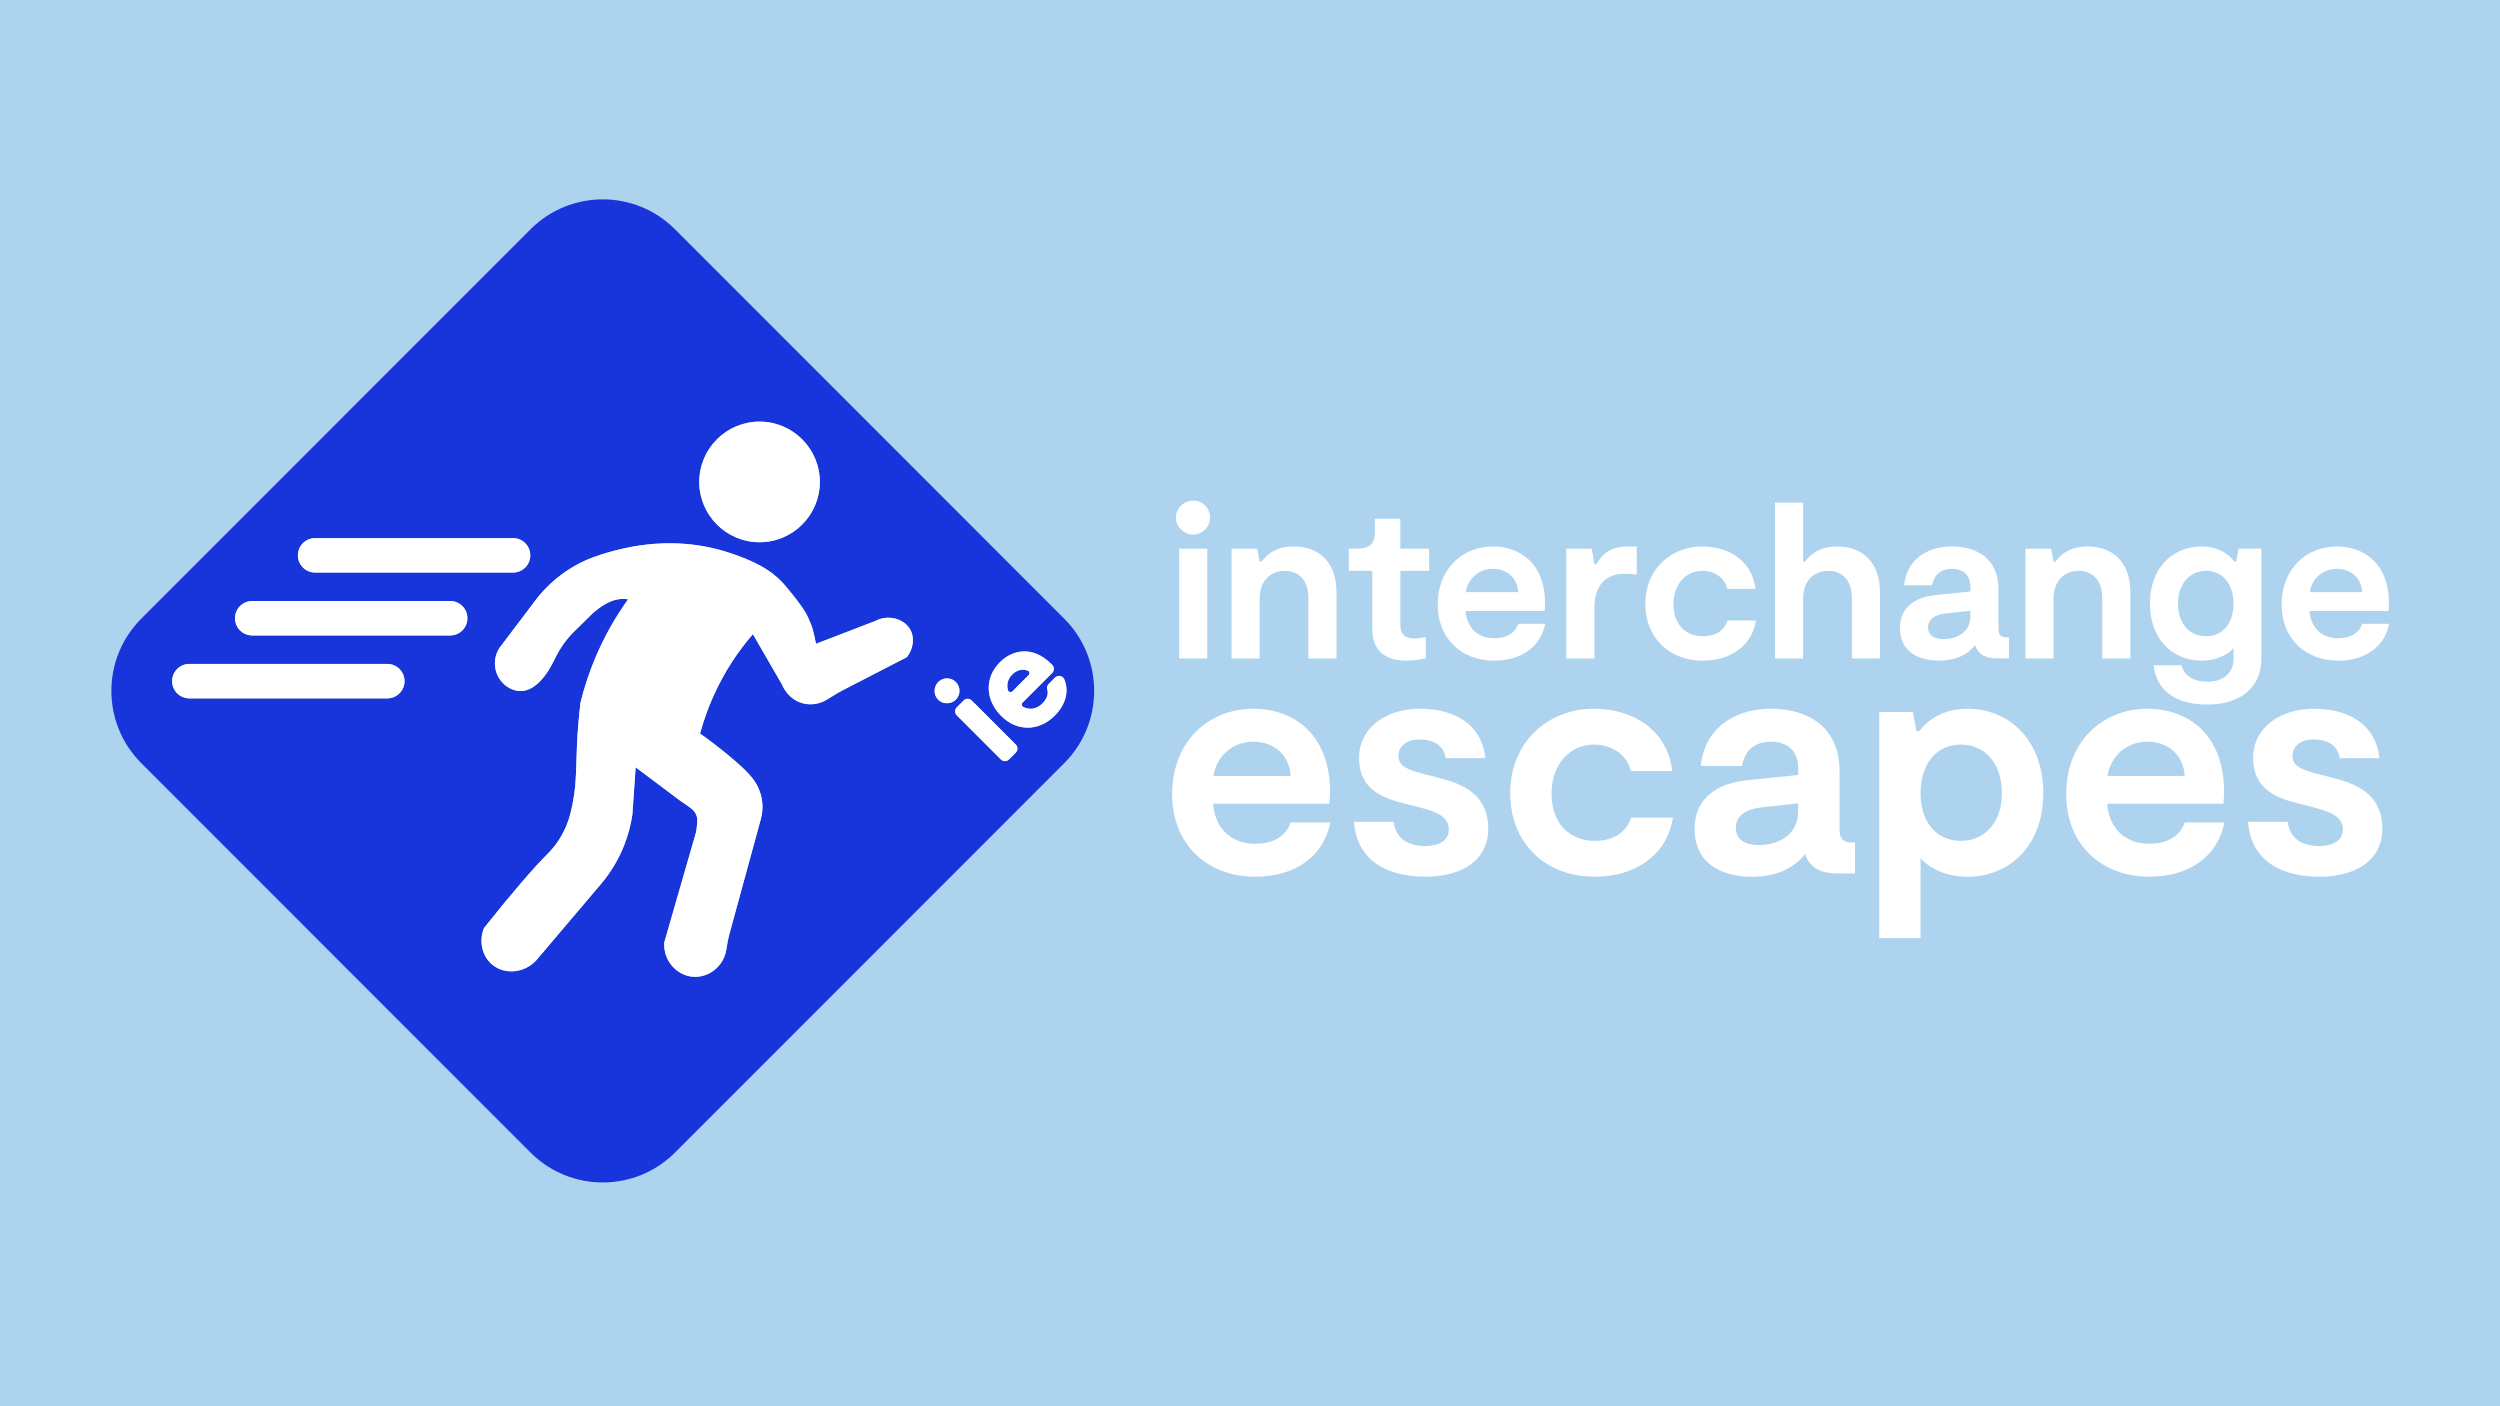 <svg xmlns="http://www.w3.org/2000/svg" xmlns:xlink="http://www.w3.org/1999/xlink" width="1920" zoomAndPan="magnify" viewBox="0 0 1440 810" height="1080" preserveAspectRatio="xMidYMid meet" version="1.0"><defs><clipPath id="e7c367537d"><path d="M 1314 314 L 1376.402 314 L 1376.402 381 L 1314 381 Z M 1314 314 " clip-rule="nonzero"/></clipPath><clipPath id="764dd01065"><path d="M 64 114.824 L 631 114.824 L 631 681.074 L 64 681.074 Z M 64 114.824 " clip-rule="nonzero"/></clipPath></defs><rect x="-144" width="1728" fill="#ffffff" y="-81" height="972" fill-opacity="1"/><rect x="-144" width="1728" fill="#add3ee" y="-81" height="972" fill-opacity="1"/><path fill="#ffffff" d="M 766.277 473.723 C 762.547 492.883 746.562 504.973 722.953 504.973 C 695.234 504.973 675.148 486.188 675.148 457.527 C 675.148 426.836 696.355 408.234 722.02 408.234 C 744.883 408.234 766.09 422.75 766.09 456.055 C 766.09 458.293 765.906 460.328 765.719 462.941 L 698.762 462.941 C 699.691 476.336 708.422 486 722.93 486 C 733.34 486 740.781 481.727 743.391 473.723 Z M 698.945 446.93 L 743.391 446.93 C 742.832 435.402 734.27 427.211 722 427.211 C 709.727 427.211 700.605 435.773 698.945 446.93 Z M 698.945 446.93 " fill-opacity="1" fill-rule="nonzero"/><path fill="#ffffff" d="M 779.855 473.352 L 802.723 473.352 C 804.027 483.387 811.469 487.305 820.945 487.305 C 828.199 487.305 834.523 484.508 834.523 477.828 C 834.523 470.758 828.199 467.793 818.164 465.18 L 809.418 462.941 C 796.957 459.953 782.82 454.934 782.82 436.707 C 782.82 418.48 799.199 408.234 817.605 408.234 C 842.711 408.234 854.234 421.445 855.543 436.707 L 832.676 436.707 C 831.742 430.008 826.539 425.926 817.793 425.926 C 810.535 425.926 805.52 429.449 805.52 435.402 C 805.52 441.914 811.844 443.594 820.777 445.996 L 829.527 448.238 C 845.695 452.324 857.242 459.766 857.242 477.25 C 857.242 496.41 840.887 504.973 821.172 504.973 C 794.949 504.973 781.184 492.512 779.879 473.352 Z M 779.855 473.352 " fill-opacity="1" fill-rule="nonzero"/><path fill="#ffffff" d="M 869.867 456.988 C 869.867 427.77 891.074 408.234 918.23 408.234 C 939.809 408.234 960.27 419.766 963.234 444.152 L 939.438 444.152 C 937.387 435.586 929.402 428.891 918.23 428.891 C 904.094 428.891 893.688 440.418 893.688 456.988 C 893.688 473.559 903.367 484.34 918.602 484.34 C 929.383 484.34 936.637 479.508 939.625 470.945 L 963.609 470.945 C 960.438 491.785 942.773 504.996 918.602 504.996 C 889.602 504.996 869.867 485.086 869.867 456.988 Z M 869.867 456.988 " fill-opacity="1" fill-rule="nonzero"/><path fill="#ffffff" d="M 1068.484 485.273 L 1068.484 503.129 L 1058.449 503.129 C 1049.699 503.129 1042.84 500.516 1039.668 491.973 C 1033.344 499.977 1023.684 504.996 1008.988 504.996 C 990.02 504.996 976.066 496.059 976.066 477.641 C 976.066 459.227 989.645 451.035 1006.75 449.355 L 1035.77 446.371 L 1035.77 442.473 C 1035.77 432.25 1029.262 427.211 1020.141 427.211 C 1010.105 427.211 1004.883 432.789 1003.41 441.164 L 979.613 441.164 C 981.477 421.816 996.34 408.234 1020.16 408.234 C 1041.926 408.234 1059.59 419.203 1059.59 444.152 L 1059.59 478.203 C 1059.59 483.035 1061.828 485.273 1066.285 485.273 L 1068.523 485.273 Z M 1035.75 462.754 L 1014.914 464.992 C 1006.355 465.926 999.844 469.453 999.844 476.711 C 999.844 483.969 1005.609 486.746 1013.051 486.746 C 1023.082 486.746 1035.73 481.914 1035.73 467.211 L 1035.73 462.754 Z M 1035.75 462.754 " fill-opacity="1" fill-rule="nonzero"/><path fill="#ffffff" d="M 1176.922 456.801 C 1176.922 487.121 1157.582 504.996 1133.223 504.996 C 1120.578 504.996 1111.27 499.977 1106.254 494.398 L 1106.254 540.352 L 1082.453 540.352 L 1082.453 410.121 L 1101.797 410.121 L 1103.848 421.094 L 1105.527 421.094 C 1109.984 415.141 1118.734 408.258 1133.242 408.258 C 1158.16 408.258 1176.941 427.23 1176.941 456.801 Z M 1153.102 456.801 C 1153.102 440.066 1143.629 428.891 1129.492 428.891 C 1115.355 428.891 1106.254 440.047 1106.254 456.801 C 1106.254 473.559 1115.375 484.34 1129.492 484.34 C 1143.609 484.34 1153.102 473.184 1153.102 456.801 Z M 1153.102 456.801 " fill-opacity="1" fill-rule="nonzero"/><path fill="#ffffff" d="M 1281.258 473.723 C 1277.547 492.883 1261.543 504.973 1237.93 504.973 C 1210.215 504.973 1190.129 486.188 1190.129 457.527 C 1190.129 426.836 1211.336 408.234 1237 408.234 C 1259.883 408.234 1281.07 422.75 1281.07 456.055 C 1281.07 458.293 1280.883 460.328 1280.699 462.941 L 1213.738 462.941 C 1214.672 476.336 1223.422 486 1237.91 486 C 1248.316 486 1255.758 481.727 1258.371 473.723 Z M 1213.926 446.93 L 1258.371 446.93 C 1257.812 435.402 1249.25 427.211 1236.977 427.211 C 1224.707 427.211 1215.605 435.773 1213.926 446.93 Z M 1213.926 446.93 " fill-opacity="1" fill-rule="nonzero"/><path fill="#ffffff" d="M 1294.836 473.352 L 1317.699 473.352 C 1319.008 483.387 1326.449 487.305 1335.922 487.305 C 1343.18 487.305 1349.5 484.508 1349.5 477.828 C 1349.5 470.758 1343.18 467.793 1333.145 465.18 L 1324.398 462.941 C 1311.938 459.953 1297.801 454.934 1297.801 436.707 C 1297.801 418.48 1314.176 408.234 1332.586 408.234 C 1357.688 408.234 1369.215 421.445 1370.52 436.707 L 1347.656 436.707 C 1346.723 430.008 1341.52 425.926 1332.773 425.926 C 1325.516 425.926 1320.5 429.449 1320.5 435.402 C 1320.5 441.914 1326.82 443.594 1335.758 445.996 L 1344.504 448.238 C 1360.676 452.324 1372.223 459.766 1372.223 477.25 C 1372.223 496.41 1355.844 504.973 1336.129 504.973 C 1309.906 504.973 1296.141 492.512 1294.855 473.352 Z M 1294.836 473.352 " fill-opacity="1" fill-rule="nonzero"/><path fill="#ffffff" d="M 677.285 298.203 C 677.285 292.645 681.969 288.332 687.273 288.332 C 692.582 288.332 696.996 292.625 696.996 298.203 C 696.996 303.387 692.582 307.949 687.273 307.949 C 681.969 307.949 677.285 303.387 677.285 298.203 Z M 679.191 316.039 L 695.383 316.039 L 695.383 379.266 L 679.191 379.266 Z M 679.191 316.039 " fill-opacity="1" fill-rule="nonzero"/><path fill="#ffffff" d="M 709.395 316.039 L 724.176 316.039 L 725.562 323.504 L 726.578 323.504 C 730.375 318.566 735.68 314.773 745.176 314.773 C 760.227 314.773 769.824 324.375 769.824 340.941 L 769.824 379.266 L 753.633 379.266 L 753.633 344.238 C 753.633 333.871 747.684 328.812 740.098 328.812 C 732.508 328.812 725.562 333.746 725.562 345.008 L 725.562 379.285 L 709.375 379.285 L 709.375 316.059 Z M 709.395 316.039 " fill-opacity="1" fill-rule="nonzero"/><path fill="#ffffff" d="M 790.43 362.074 L 790.43 328.812 L 776.891 328.812 L 776.891 316.039 L 781.184 316.039 C 788.895 316.039 791.922 313.258 791.922 306.438 L 791.922 298.848 L 806.598 298.848 L 806.598 316.039 L 823.16 316.039 L 823.16 328.812 L 806.598 328.812 L 806.598 359.918 C 806.598 363.465 807.488 367.758 815.078 367.758 C 816.965 367.758 819.367 367.383 821.273 366.863 L 821.273 379.141 C 818.496 379.762 814.703 380.531 810.145 380.531 C 792.441 380.531 790.43 369.02 790.43 362.074 Z M 790.43 362.074 " fill-opacity="1" fill-rule="nonzero"/><path fill="#ffffff" d="M 890.059 359.273 C 887.527 372.297 876.668 380.531 860.602 380.531 C 841.758 380.531 828.117 367.758 828.117 348.285 C 828.117 327.422 842.523 314.773 859.977 314.773 C 875.527 314.773 889.934 324.645 889.934 347.27 C 889.934 348.781 889.809 350.172 889.684 351.953 L 844.184 351.953 C 844.805 361.059 850.754 367.633 860.621 367.633 C 867.711 367.633 872.75 364.727 874.531 359.297 L 890.078 359.297 Z M 844.285 341.066 L 874.488 341.066 C 874.117 333.23 868.293 327.672 859.957 327.672 C 851.625 327.672 845.426 333.5 844.285 341.066 Z M 844.285 341.066 " fill-opacity="1" fill-rule="nonzero"/><path fill="#ffffff" d="M 902.207 316.039 L 916.863 316.039 L 918.375 325.016 L 919.391 325.016 C 923.309 318.691 927.602 314.773 938.234 314.773 L 942.773 314.773 L 942.773 330.969 C 940.496 330.594 938.234 330.469 935.953 330.469 C 922.043 330.469 918.375 340.715 918.375 349.82 L 918.375 379.285 L 902.184 379.285 L 902.184 316.059 Z M 902.207 316.039 " fill-opacity="1" fill-rule="nonzero"/><path fill="#ffffff" d="M 947.707 347.91 C 947.707 328.066 962.117 314.773 980.586 314.773 C 995.242 314.773 1009.152 322.609 1011.184 339.18 L 994.996 339.18 C 993.605 333.352 988.176 328.812 980.586 328.812 C 970.988 328.812 963.898 336.648 963.898 347.91 C 963.898 359.172 970.469 366.492 980.836 366.492 C 988.176 366.492 993.086 363.195 995.117 357.387 L 1011.434 357.387 C 1009.277 371.551 997.273 380.531 980.836 380.531 C 961.121 380.531 947.707 366.988 947.707 347.91 Z M 947.707 347.91 " fill-opacity="1" fill-rule="nonzero"/><path fill="#ffffff" d="M 1082.848 340.941 L 1082.848 379.266 L 1066.66 379.266 L 1066.66 344.238 C 1066.66 333.871 1060.707 328.812 1053.121 328.812 C 1045.535 328.812 1038.59 333.746 1038.59 345.008 L 1038.59 379.285 L 1022.398 379.285 L 1022.398 289.492 L 1038.59 289.492 L 1038.59 323.504 L 1039.605 323.504 C 1043.398 318.566 1048.707 314.773 1058.199 314.773 C 1073.25 314.773 1082.848 324.375 1082.848 340.941 Z M 1082.848 340.941 " fill-opacity="1" fill-rule="nonzero"/><path fill="#ffffff" d="M 1157.188 367.113 L 1157.188 379.246 L 1150.367 379.246 C 1144.418 379.246 1139.754 377.48 1137.598 371.656 C 1133.305 377.086 1126.734 380.508 1116.742 380.508 C 1103.848 380.508 1094.375 374.434 1094.375 361.93 C 1094.375 349.426 1103.602 343.848 1115.23 342.707 L 1134.945 340.672 L 1134.945 338.02 C 1134.945 331.07 1130.508 327.648 1124.328 327.648 C 1117.508 327.648 1113.965 331.445 1112.949 337.129 L 1096.758 337.129 C 1098.023 323.98 1108.141 314.75 1124.309 314.75 C 1139.109 314.75 1151.113 322.219 1151.113 339.16 L 1151.113 362.301 C 1151.113 365.598 1152.625 367.113 1155.652 367.113 Z M 1134.945 351.828 L 1120.785 353.344 C 1114.961 353.965 1110.543 356.371 1110.543 361.309 C 1110.543 366.242 1114.461 368.129 1119.52 368.129 C 1126.34 368.129 1134.945 364.832 1134.945 354.859 Z M 1134.945 351.828 " fill-opacity="1" fill-rule="nonzero"/><path fill="#ffffff" d="M 1166.66 316.039 L 1181.441 316.039 L 1182.832 323.504 L 1183.848 323.504 C 1187.641 318.566 1192.945 314.773 1202.441 314.773 C 1217.492 314.773 1227.09 324.375 1227.09 340.941 L 1227.09 379.266 L 1210.898 379.266 L 1210.898 344.238 C 1210.898 333.871 1204.949 328.812 1197.363 328.812 C 1189.773 328.812 1182.832 333.746 1182.832 345.008 L 1182.832 379.285 L 1166.641 379.285 L 1166.641 316.059 Z M 1166.66 316.039 " fill-opacity="1" fill-rule="nonzero"/><path fill="#ffffff" d="M 1302.566 316.039 L 1302.566 379.266 C 1302.566 396.082 1290.441 405.828 1271.348 405.828 C 1253.395 405.828 1242.016 397.867 1240.5 383.184 L 1256.547 383.184 C 1258.059 389.137 1263.242 392.66 1271.598 392.66 C 1279.953 392.66 1286.523 388.098 1286.523 379.516 L 1286.523 373.312 C 1283.102 377.109 1276.781 380.531 1268.195 380.531 C 1251.633 380.531 1238.367 368.398 1238.367 347.785 C 1238.367 327.172 1251.262 314.773 1268.195 314.773 C 1277.941 314.773 1283.992 319.461 1287.043 323.504 L 1288.059 323.504 L 1289.445 316.039 L 1302.59 316.039 Z M 1286.523 347.766 C 1286.523 336.379 1280.199 328.789 1270.727 328.789 C 1261.254 328.789 1254.535 336.379 1254.535 347.766 C 1254.535 359.148 1261.109 366.492 1270.727 366.492 C 1280.344 366.492 1286.523 358.902 1286.523 347.766 Z M 1286.523 347.766 " fill-opacity="1" fill-rule="nonzero"/><g clip-path="url(#e7c367537d)"><path fill="#ffffff" d="M 1376.16 359.273 C 1373.633 372.297 1362.77 380.531 1346.703 380.531 C 1327.859 380.531 1314.219 367.758 1314.219 348.285 C 1314.219 327.422 1328.625 314.773 1346.082 314.773 C 1361.629 314.773 1376.035 324.645 1376.035 347.27 C 1376.035 348.781 1375.91 350.172 1375.785 351.953 L 1330.285 351.953 C 1330.926 361.059 1336.855 367.633 1346.723 367.633 C 1353.793 367.633 1358.852 364.727 1360.633 359.297 L 1376.18 359.297 Z M 1330.387 341.066 L 1360.613 341.066 C 1360.238 333.23 1354.414 327.672 1346.082 327.672 C 1337.746 327.672 1331.547 333.5 1330.41 341.066 Z M 1330.387 341.066 " fill-opacity="1" fill-rule="nonzero"/></g><path fill="#1835db" d="M 592.496 388.887 L 583.211 398.176 C 582.816 398.594 582.258 398.758 581.719 398.594 C 581.137 398.445 580.723 398.012 580.555 397.453 C 579.664 394.258 580.578 390.98 583.105 388.473 C 584.891 386.668 587.043 385.734 589.199 385.734 C 590.156 385.734 591.129 385.922 592.062 386.297 C 592.52 386.48 592.848 386.875 592.953 387.395 C 593.059 387.934 592.891 388.473 592.52 388.867 Z M 592.496 388.887 " fill-opacity="1" fill-rule="nonzero"/><g clip-path="url(#764dd01065)"><path fill="#1835db" d="M 612.977 356.328 L 388.801 132.078 C 365.812 109.082 328.559 109.082 305.57 132.078 L 81.395 356.328 C 58.406 379.328 58.406 416.594 81.395 439.59 L 305.57 663.863 C 328.559 686.84 365.812 686.84 388.801 663.863 L 613 439.59 C 635.969 416.594 635.969 379.328 613 356.328 Z M 437.496 242.855 C 456.652 242.855 472.219 258.449 472.219 277.59 C 472.219 296.73 456.652 312.324 437.496 312.324 C 418.344 312.324 402.773 296.73 402.773 277.59 C 402.773 258.449 418.363 242.855 437.496 242.855 Z M 181.5 309.961 L 295.539 309.961 C 300.988 309.961 305.445 314.398 305.445 319.875 C 305.445 325.348 301.012 329.785 295.539 329.785 L 181.5 329.785 C 176.047 329.785 171.59 325.348 171.59 319.875 C 171.59 314.398 176.027 309.961 181.5 309.961 Z M 223.086 402.242 L 109.047 402.242 C 103.574 402.242 99.141 397.805 99.141 392.328 C 99.141 386.855 103.574 382.418 109.047 382.418 L 223.086 382.418 C 228.559 382.418 232.996 386.855 232.996 392.328 C 232.996 397.805 228.559 402.242 223.086 402.242 Z M 259.32 366.016 L 145.285 366.016 C 139.812 366.016 135.375 361.578 135.375 356.102 C 135.375 350.629 139.812 346.188 145.285 346.188 L 259.32 346.188 C 264.773 346.188 269.23 350.629 269.23 356.102 C 269.23 361.578 264.793 366.016 259.32 366.016 Z M 522.348 378.457 L 522.078 378.664 L 485.219 397.68 C 483 398.82 480.824 400.168 478.73 401.496 C 477.902 402.016 477.07 402.512 476.242 403.008 C 471.805 405.707 466.52 406.391 461.711 404.895 C 454.062 402.531 450.973 395.668 450.453 394.32 L 433.664 365.27 C 429.352 370.246 425.348 375.555 421.762 381.047 C 413.512 393.719 407.273 407.676 403.23 422.523 C 409.078 426.672 414.82 431.086 420.25 435.629 C 431.176 444.754 434.41 448.902 436.586 453.359 C 439.344 459.062 439.922 465.574 438.266 471.691 L 419.98 538.57 C 419.316 540.996 418.902 543.547 418.508 546.012 L 418.32 547.152 C 416.891 556.008 409.16 562.645 400.516 562.645 C 400.184 562.645 399.871 562.645 399.562 562.645 C 394.875 562.375 390.504 560.219 387.27 556.547 C 383.93 552.773 382.312 547.941 382.645 542.965 L 382.645 542.777 C 382.645 542.777 400.887 479.469 400.887 479.469 C 401.031 478.992 401.406 476.938 401.656 473.246 C 401.84 470.508 400.723 467.812 398.648 466.094 C 397.301 464.953 395.352 463.602 391.746 461.176 L 366.125 441.953 L 364.238 469.266 C 363.324 475.363 361.73 481.312 359.488 486.953 C 356.379 494.812 352.047 502.113 346.594 508.664 L 309.031 552.961 C 302.379 560.426 291.02 561.691 283.699 555.758 C 277.75 550.949 275.699 542.258 278.746 534.648 L 278.871 534.441 C 295.309 513.852 307.395 499.77 315.832 491.41 C 317.305 489.961 321.078 485.918 324.395 479.551 C 326.82 474.926 328.352 470.324 329.68 463.688 C 331.566 454.273 331.754 447.531 332 439.008 C 332.086 435.961 332.168 432.664 332.355 428.93 C 332.727 420.969 333.41 412.816 334.363 404.73 C 336.582 395.648 339.547 386.793 343.156 378.332 C 348.109 366.656 354.391 355.52 361.812 345.195 C 361.73 345.195 361.645 345.172 361.543 345.172 C 358.164 344.781 351.883 344.031 341.289 353.344 L 330.406 364.066 C 326.074 368.336 322.402 373.605 319.461 379.699 C 314.773 389.508 309.238 395.648 303.496 397.453 C 300.098 398.531 296.613 398.094 293.195 396.188 C 289.441 394.07 286.664 390.441 285.586 386.191 C 284.469 381.816 285.152 377.316 287.516 373.52 L 287.516 373.457 C 287.516 373.457 308.059 346.273 308.059 346.273 C 316.785 334.66 328.375 325.949 341.539 321.055 C 344.441 319.977 347.402 319.004 350.391 318.152 C 374.395 311.184 397.57 311.184 419.316 318.152 C 439.758 324.684 447.551 331.59 452.922 338.059 C 462.352 349.402 464.652 353.676 465.547 355.895 C 465.879 356.723 466.188 357.41 466.457 358.031 C 467.598 360.621 468.363 362.344 470.004 370.824 L 503.938 357.781 C 507.586 355.832 511.836 355.293 515.816 356.352 C 519.629 357.367 522.781 359.75 524.441 362.883 C 526.926 367.547 526.059 373.852 522.324 378.582 Z M 540.422 403.07 C 537.602 400.273 537.625 395.668 540.465 392.809 C 543.262 390.027 547.781 390.07 550.602 392.867 C 553.336 395.605 553.336 400.211 550.602 402.945 C 549.211 404.336 547.285 405.043 545.398 405.043 C 543.512 405.043 541.73 404.379 540.402 403.051 Z M 585.098 433.516 L 581.156 437.453 C 580.516 438.098 579.664 438.406 578.836 438.406 C 578.008 438.406 577.156 438.074 576.516 437.453 L 551.121 412.051 C 549.855 410.785 549.855 408.691 551.121 407.426 L 555.078 403.465 C 556.344 402.199 558.438 402.199 559.703 403.465 L 585.098 428.867 C 586.359 430.156 586.359 432.227 585.098 433.516 Z M 607.445 412.301 C 602.883 416.863 597.43 419.145 591.98 419.145 C 586.527 419.145 581.219 416.902 576.723 412.426 C 567.371 403.07 567.062 390.316 575.977 381.422 C 582.566 374.828 594.281 371.18 605.66 382.562 C 605.805 382.707 605.973 382.875 606.117 383.02 C 607.359 384.348 607.32 386.355 606.074 387.621 L 589.016 404.688 C 588.641 405.043 588.477 405.582 588.559 406.098 C 588.641 406.555 588.91 406.969 589.324 407.176 C 593.141 409.168 597.16 408.441 600.395 405.227 C 603.008 402.617 603.98 399.855 603.258 397.266 C 602.902 396.043 603.215 394.797 604.062 393.945 L 607.715 390.297 C 608.48 389.508 609.621 389.176 610.676 389.387 C 611.754 389.594 612.625 390.316 613.039 391.312 C 615.902 398.238 613.871 405.891 607.445 412.32 Z M 607.445 412.301 " fill-opacity="1" fill-rule="nonzero"/></g><path fill="#ffffff" d="M 613.039 391.293 C 612.625 390.297 611.734 389.594 610.676 389.363 C 609.598 389.156 608.48 389.488 607.715 390.277 L 604.062 393.926 C 603.215 394.777 602.902 396.02 603.258 397.246 C 603.98 399.855 603.008 402.594 600.395 405.207 C 597.184 408.422 593.141 409.148 589.324 407.156 C 588.91 406.949 588.621 406.555 588.559 406.078 C 588.477 405.559 588.641 405.02 589.016 404.668 L 606.074 387.602 C 607.34 386.336 607.359 384.324 606.117 382.996 C 605.973 382.852 605.828 382.688 605.66 382.543 C 594.281 371.156 582.566 374.809 575.977 381.402 C 567.062 390.297 567.371 403.07 576.723 412.402 C 581.219 416.902 586.59 419.121 591.98 419.121 C 597.367 419.121 602.883 416.84 607.441 412.277 C 613.871 405.852 615.902 398.199 613.039 391.273 Z M 581.695 398.594 C 581.117 398.445 580.703 398.012 580.535 397.453 C 579.645 394.258 580.555 390.98 583.086 388.473 C 584.867 386.668 587.023 385.734 589.18 385.734 C 590.133 385.734 591.109 385.922 592.039 386.297 C 592.496 386.48 592.828 386.875 592.934 387.395 C 593.035 387.934 592.871 388.473 592.496 388.867 L 583.211 398.156 C 582.816 398.57 582.258 398.738 581.719 398.57 Z M 581.695 398.594 " fill-opacity="1" fill-rule="nonzero"/><path fill="#ffffff" d="M 550.621 402.969 C 549.234 404.355 547.305 405.062 545.418 405.062 C 543.531 405.062 541.75 404.398 540.422 403.07 C 537.602 400.273 537.625 395.668 540.465 392.809 C 543.262 390.027 547.781 390.07 550.602 392.867 C 553.336 395.605 553.336 400.211 550.602 402.945 Z M 550.621 402.969 " fill-opacity="1" fill-rule="nonzero"/><path fill="#ffffff" d="M 585.098 433.516 L 581.156 437.453 C 580.516 438.098 579.664 438.406 578.836 438.406 C 578.008 438.406 577.156 438.074 576.516 437.453 L 551.121 412.051 C 549.855 410.785 549.855 408.691 551.121 407.426 L 555.078 403.465 C 556.344 402.199 558.438 402.199 559.703 403.465 L 585.098 428.867 C 586.359 430.156 586.359 432.227 585.098 433.516 Z M 585.098 433.516 " fill-opacity="1" fill-rule="nonzero"/><path fill="#ffffff" d="M 472.219 277.59 C 472.219 296.75 456.652 312.324 437.496 312.324 C 418.344 312.324 402.773 296.73 402.773 277.59 C 402.773 258.449 418.363 242.855 437.496 242.855 C 456.633 242.855 472.219 258.449 472.219 277.59 Z M 472.219 277.59 " fill-opacity="1" fill-rule="nonzero"/><path fill="#ffffff" d="M 522.348 378.457 L 522.078 378.664 L 485.219 397.68 C 483 398.82 480.824 400.168 478.73 401.496 C 477.902 402.016 477.07 402.512 476.242 403.008 C 471.805 405.707 466.52 406.391 461.711 404.895 C 454.062 402.531 450.973 395.668 450.453 394.32 L 433.664 365.27 C 429.352 370.246 425.348 375.555 421.762 381.047 C 413.512 393.719 407.273 407.676 403.23 422.523 C 409.078 426.672 414.82 431.086 420.25 435.629 C 431.176 444.754 434.41 448.902 436.586 453.359 C 439.344 459.062 439.922 465.574 438.266 471.691 L 419.98 538.57 C 419.316 540.996 418.902 543.547 418.508 546.012 L 418.32 547.152 C 416.891 556.008 409.16 562.645 400.516 562.645 C 400.184 562.645 399.871 562.645 399.562 562.645 C 394.875 562.375 390.504 560.219 387.27 556.547 C 383.93 552.773 382.312 547.941 382.645 542.965 L 382.645 542.777 C 382.645 542.777 400.887 479.469 400.887 479.469 C 401.031 478.992 401.406 476.938 401.656 473.246 C 401.84 470.508 400.723 467.812 398.648 466.094 C 397.301 464.953 395.352 463.602 391.746 461.176 L 366.125 441.953 L 364.238 469.266 C 363.324 475.363 361.73 481.312 359.488 486.953 C 356.379 494.812 352.047 502.113 346.594 508.664 L 309.031 552.961 C 302.379 560.426 291.02 561.691 283.699 555.758 C 277.75 550.949 275.699 542.258 278.746 534.648 L 278.871 534.441 C 295.309 513.852 307.395 499.77 315.832 491.41 C 317.305 489.961 321.078 485.918 324.395 479.551 C 326.82 474.926 328.352 470.324 329.68 463.688 C 331.566 454.273 331.754 447.531 332 439.008 C 332.086 435.961 332.168 432.664 332.355 428.93 C 332.727 420.969 333.41 412.816 334.363 404.73 C 336.582 395.648 339.547 386.793 343.156 378.332 C 348.109 366.656 354.391 355.52 361.812 345.195 C 361.73 345.195 361.645 345.172 361.543 345.172 C 358.164 344.781 351.883 344.031 341.289 353.344 L 330.406 364.066 C 326.074 368.336 322.402 373.605 319.461 379.699 C 314.773 389.508 309.238 395.648 303.496 397.453 C 300.098 398.531 296.613 398.094 293.195 396.188 C 289.441 394.07 286.664 390.441 285.586 386.191 C 284.469 381.816 285.152 377.316 287.516 373.52 L 287.516 373.457 C 287.516 373.457 308.059 346.273 308.059 346.273 C 316.785 334.66 328.375 325.949 341.539 321.055 C 344.441 319.977 347.402 319.004 350.391 318.152 C 374.395 311.184 397.57 311.184 419.316 318.152 C 439.758 324.684 447.551 331.59 452.922 338.059 C 462.352 349.402 464.652 353.676 465.547 355.895 C 465.879 356.723 466.188 357.41 466.457 358.031 C 467.598 360.621 468.363 362.344 470.004 370.824 L 503.938 357.781 C 507.586 355.832 511.836 355.293 515.816 356.352 C 519.629 357.367 522.781 359.75 524.441 362.883 C 526.926 367.547 526.059 373.852 522.324 378.582 Z M 522.348 378.457 " fill-opacity="1" fill-rule="nonzero"/><path fill="#ffffff" d="M 232.996 392.352 C 232.996 397.805 228.559 402.262 223.086 402.262 L 109.047 402.262 C 103.574 402.262 99.141 397.824 99.141 392.352 C 99.141 386.875 103.574 382.438 109.047 382.438 L 223.086 382.438 C 228.559 382.438 232.996 386.875 232.996 392.352 Z M 232.996 392.352 " fill-opacity="1" fill-rule="nonzero"/><path fill="#ffffff" d="M 269.211 356.102 C 269.211 361.578 264.773 366.016 259.301 366.016 L 145.266 366.016 C 139.793 366.016 135.355 361.578 135.355 356.102 C 135.355 350.629 139.793 346.188 145.266 346.188 L 259.301 346.188 C 264.754 346.188 269.211 350.629 269.211 356.102 Z M 269.211 356.102 " fill-opacity="1" fill-rule="nonzero"/><path fill="#ffffff" d="M 305.445 319.875 C 305.445 325.348 301.012 329.785 295.539 329.785 L 181.5 329.785 C 176.047 329.785 171.59 325.348 171.59 319.875 C 171.59 314.398 176.027 309.961 181.5 309.961 L 295.539 309.961 C 300.988 309.961 305.445 314.398 305.445 319.875 Z M 305.445 319.875 " fill-opacity="1" fill-rule="nonzero"/></svg>